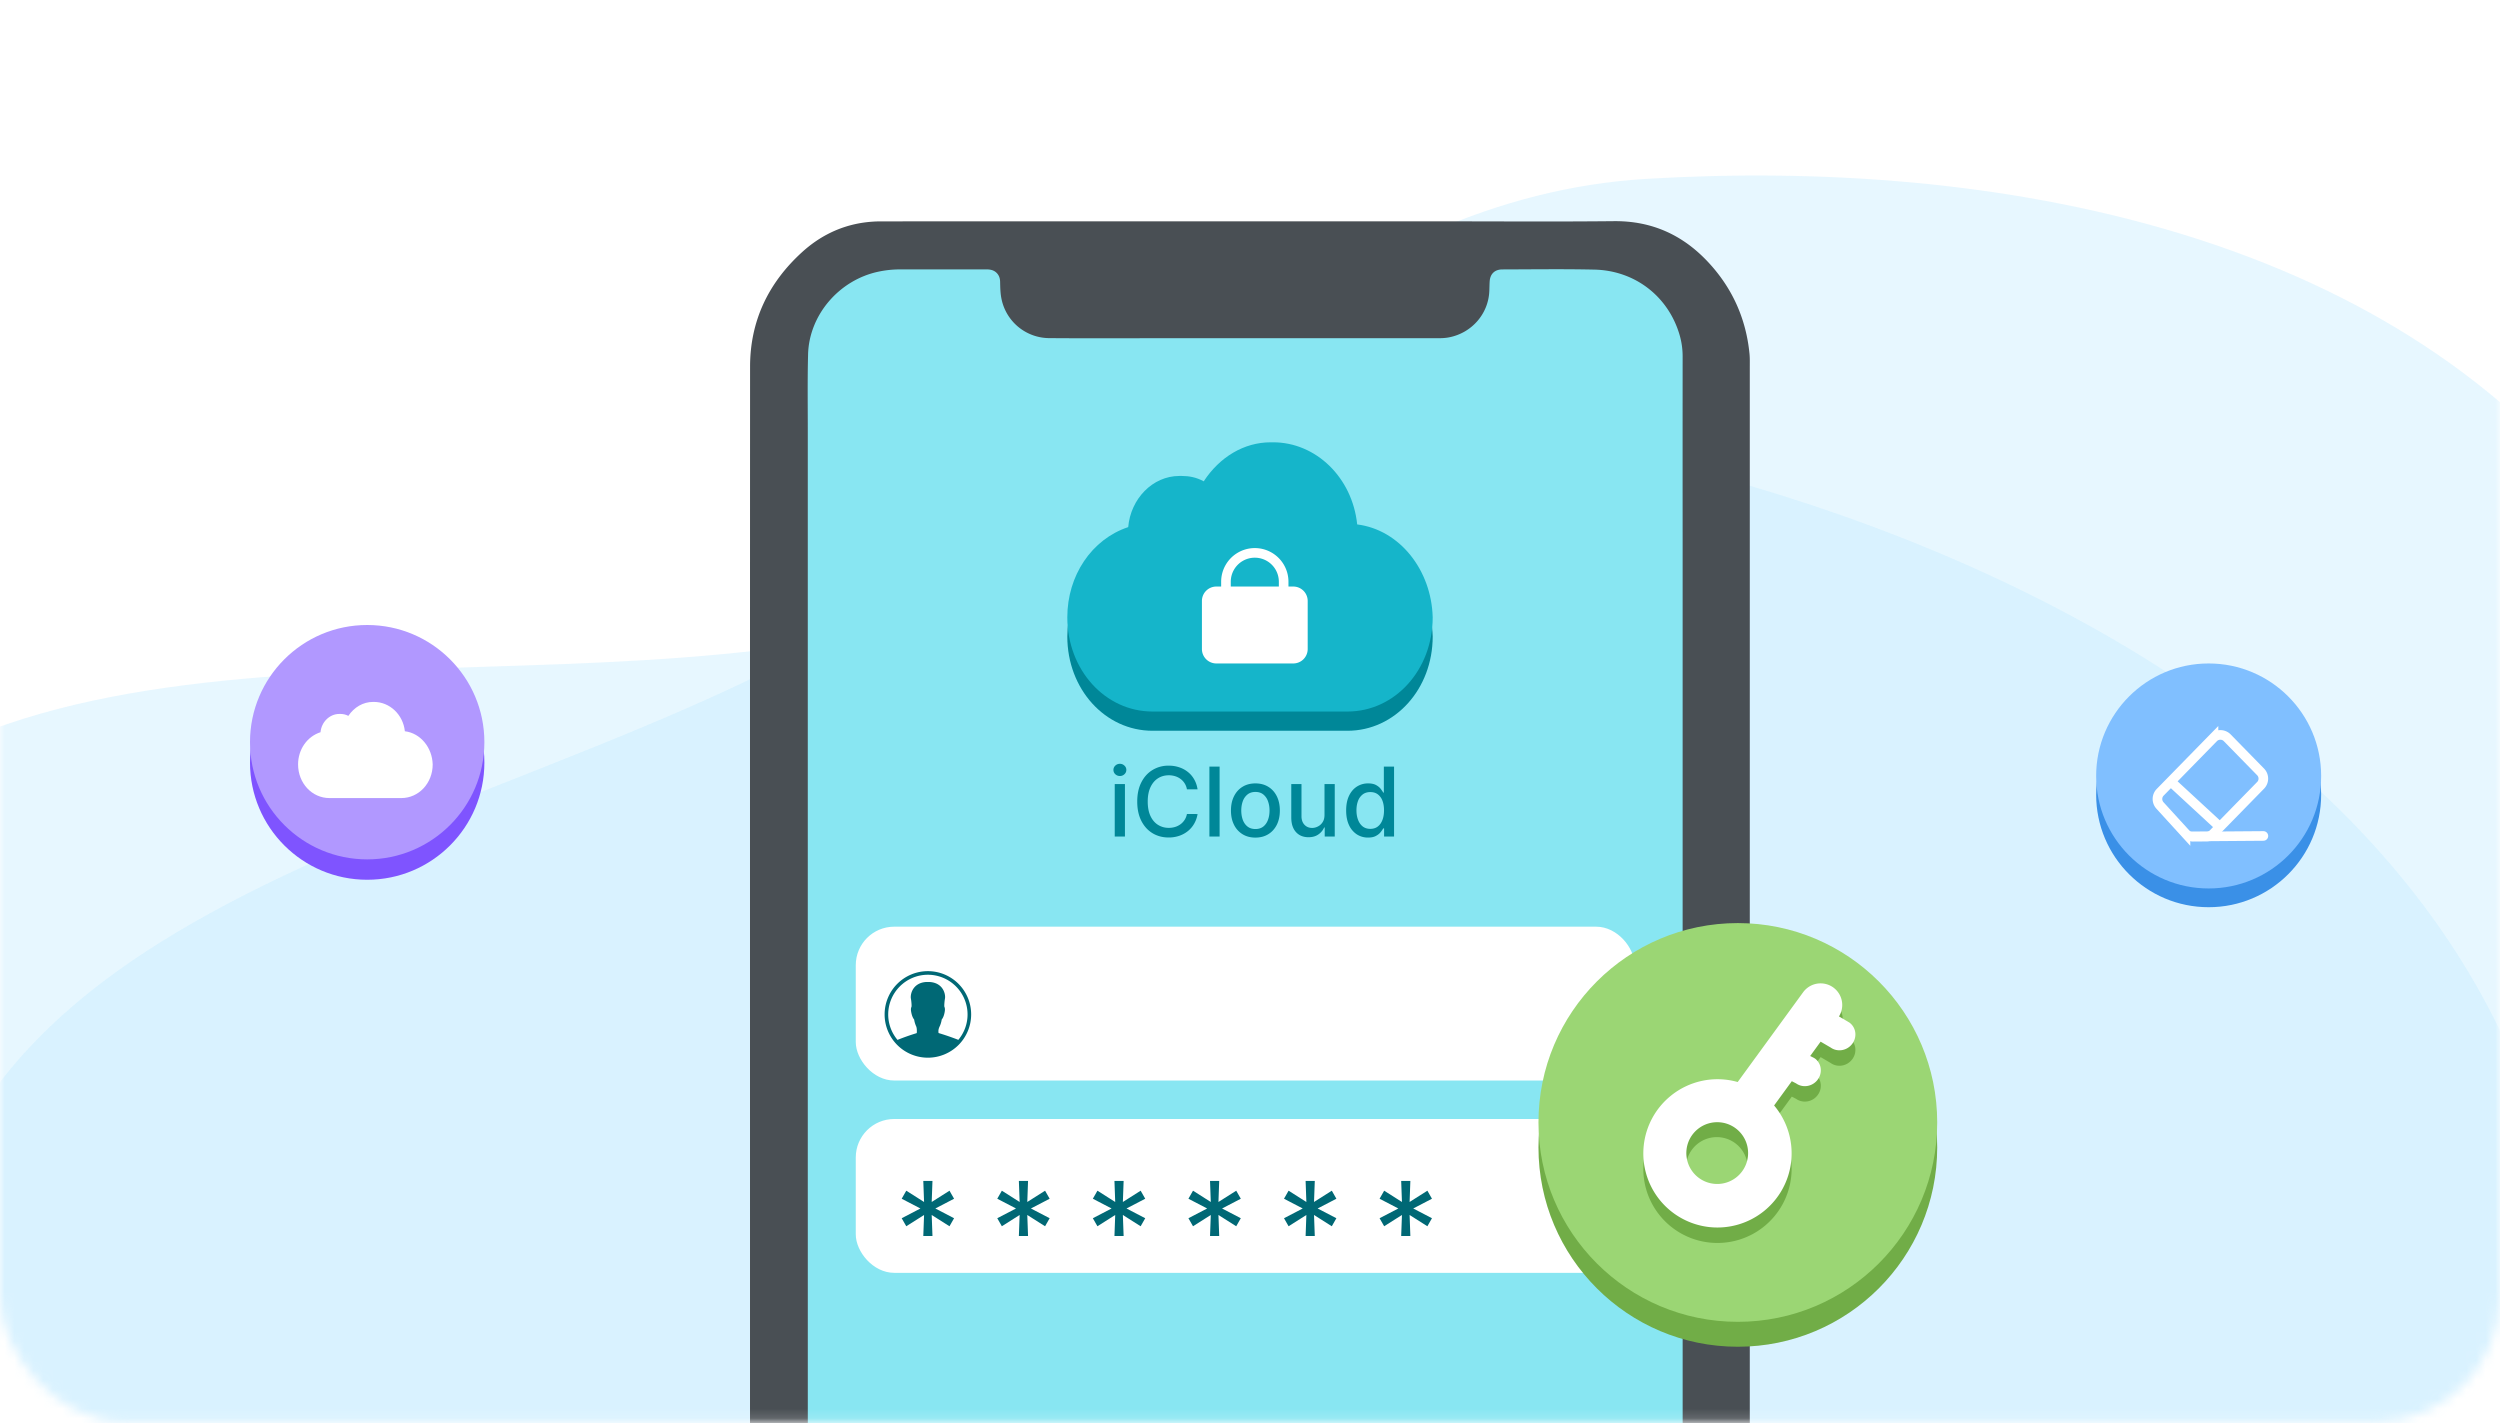 <svg xmlns="http://www.w3.org/2000/svg" width="260" height="148" fill="none"><mask id="a" width="260" height="148" x="0" y="0" maskUnits="userSpaceOnUse" style="mask-type:alpha"><rect width="260" height="147.875" fill="#FFEBE8" rx="13"/></mask><g mask="url(#a)"><path fill="#C4EBFF" fill-rule="evenodd" d="M78.269 276.804c-28.865-15.734-51.967-37.295-68.346-65.819-20.715-36.078-55.66-78.417-35.353-114.777C-5.053 59.72 50.34 74.62 91.105 65.62c31.111-6.869 60.124-24.129 90.678-15.16 34.921 10.25 70.589 31.17 81.865 65.807 11.06 33.977-13.442 66.677-28.121 99.284-14.825 32.932-22.485 74.727-56.111 87.825-33.795 13.163-69.33-9.228-101.147-26.572Z" clip-rule="evenodd" opacity=".4"/><path fill="#C4EBFF" fill-rule="evenodd" d="M150.386 266.612c-32.485-5.047-61.517-17.526-86.576-38.832-31.694-26.948-78.896-54.977-72.08-96.063 6.838-41.227 64.006-45.936 99.327-68.19 26.956-16.984 48.424-43.038 80.211-44.929 36.33-2.161 76.971 5.466 99.294 34.25 21.898 28.236 9.896 67.295 7.107 102.945-2.816 36.005 4.107 77.928-23.109 101.624-27.354 23.815-68.367 14.759-104.174 9.195Z" clip-rule="evenodd" opacity=".4"/><path fill="#494F54" fill-rule="evenodd" d="M78.001 127.071c0-29.645-.006-59.29.007-88.935.002-4.747 1.89-8.708 5.405-11.91 1.794-1.633 3.904-2.702 6.34-3.067a13.004 13.004 0 0 1 1.914-.136c19.309-.007 38.617-.005 57.925-.005 6.08 0 12.161.047 18.24-.017 3.955-.042 7.176 1.435 9.809 4.252 2.516 2.693 3.95 5.885 4.307 9.536.046.475.03.957.03 1.436l.001 109.632c0 22.727-.03 45.454.021 68.182.013 5.623-3.803 11.499-9.035 13.853a12.484 12.484 0 0 1-5.195 1.098c-20.746-.007-41.492-.004-62.238-.004-4.331 0-8.664-.042-12.995.013-3.417.043-6.356-1.102-8.902-3.272-2.888-2.46-4.76-5.533-5.43-9.263-.15-.843-.195-1.714-.196-2.572-.011-14.2-.008-28.4-.008-42.6v-46.221Z" clip-rule="evenodd"/><path fill="#88E6F2" fill-rule="evenodd" d="M84.01 125.049V44.741c0-2.627-.037-5.256.03-7.883.102-4.108 3.245-7.752 7.33-8.607a10.854 10.854 0 0 1 2.233-.234c2.981 0 5.963 0 8.944-.002.442-.002.842.073 1.149.414.228.253.311.554.317.888.013.624.024 1.25.162 1.861a5.094 5.094 0 0 0 4.962 3.987c3.673.03 7.348.01 11.022.011h29.085c.499 0 .997.004 1.493-.099 2.327-.466 4.036-2.425 4.149-4.757.019-.358.015-.718.042-1.076.057-.763.529-1.22 1.31-1.222 3.193-.007 6.387-.055 9.579.018 4.213.096 7.66 2.77 8.846 6.744.222.745.333 1.517.331 2.292-.004 6.315-.004 12.63 0 18.943 0 52.026.002 104.053.006 156.081 0 1.31-.068 2.603-.571 3.84-1.355 3.324-3.825 5.305-7.409 5.944-.628.114-1.263.114-1.898.114H95.7c-.846 0-1.694.011-2.54-.017-4.532-.142-8.25-3.33-9.025-7.726-.113-.641-.124-1.282-.124-1.922-.001-19.569-.002-39.136 0-58.701v-28.583h-.002Z" clip-rule="evenodd"/><path fill="#008798" d="M141.147 56.54c-.507-4.9-4.307-8.54-8.74-8.54h-.254c-2.786 0-5.32 1.54-6.966 4.06-.76-.42-1.52-.56-2.28-.56h-.254c-2.786 0-5.066 2.38-5.32 5.32-3.8 1.26-6.333 5.04-6.333 9.38 0 5.46 3.927 9.8 8.867 9.8h20.266c4.94 0 8.867-4.34 8.867-9.8-.127-4.9-3.42-9.1-7.853-9.66Z"/><path fill="#15B5CA" d="M141.147 54.54c-.507-4.9-4.307-8.54-8.74-8.54h-.254c-2.786 0-5.32 1.54-6.966 4.06-.76-.42-1.52-.56-2.28-.56h-.254c-2.786 0-5.066 2.38-5.32 5.32-3.8 1.26-6.333 5.04-6.333 9.38 0 5.46 3.927 9.8 8.867 9.8h20.266c4.94 0 8.867-4.34 8.867-9.8-.127-4.9-3.42-9.1-7.853-9.66Z"/><g filter="url(#b)"><path fill="#fff" fill-rule="evenodd" d="M128 60h5v-.5a2.5 2.5 0 1 0-5 0v.5Zm-1 0h-.5a1.5 1.5 0 0 0-1.5 1.5v5a1.5 1.5 0 0 0 1.5 1.5h8a1.5 1.5 0 0 0 1.5-1.5v-5a1.5 1.5 0 0 0-1.5-1.5h-.5v-.5a3.5 3.5 0 1 0-7 0v.5Z" clip-rule="evenodd"/></g><path fill="#008798" d="M142.28 87.107a2.11 2.11 0 0 1-1.179-.338 2.306 2.306 0 0 1-.81-.97c-.194-.42-.291-.926-.291-1.516s.098-1.093.295-1.512c.199-.42.471-.74.817-.963a2.12 2.12 0 0 1 1.175-.334c.338 0 .611.057.817.17.208.112.369.242.483.391.116.15.206.281.27.395h.063v-2.703h1.062V87h-1.037v-.849h-.088a2.877 2.877 0 0 1-.277.398c-.119.15-.282.28-.491.39-.208.112-.478.168-.809.168Zm.234-.906c.306 0 .564-.08.774-.241.213-.164.374-.39.483-.679.112-.289.167-.625.167-1.008 0-.379-.054-.71-.163-.995a1.46 1.46 0 0 0-.48-.664c-.21-.158-.471-.238-.781-.238-.319 0-.586.083-.799.249a1.52 1.52 0 0 0-.483.678c-.106.287-.16.61-.16.97 0 .364.055.692.164.983.109.292.27.522.483.693.215.168.48.252.795.252ZM137.748 84.738v-3.193h1.066V87h-1.044v-.945h-.057a1.707 1.707 0 0 1-.604.728c-.275.192-.617.288-1.026.288-.351 0-.661-.077-.931-.23a1.626 1.626 0 0 1-.632-.693c-.151-.306-.227-.683-.227-1.133v-3.47h1.062v3.342c0 .372.103.668.309.888.206.22.473.33.802.33a1.3 1.3 0 0 0 .593-.15c.199-.099.364-.249.494-.45.132-.201.198-.457.195-.767ZM130.562 87.11c-.511 0-.957-.117-1.339-.352a2.366 2.366 0 0 1-.887-.983c-.211-.422-.316-.914-.316-1.478 0-.565.105-1.06.316-1.484.21-.424.506-.753.887-.987.382-.234.828-.352 1.339-.352.512 0 .958.118 1.339.352.381.234.677.563.888.987.21.424.316.919.316 1.484 0 .564-.106 1.056-.316 1.478-.211.421-.507.75-.888.983-.381.235-.827.352-1.339.352Zm.004-.891c.331 0 .606-.088.824-.263.217-.175.378-.409.483-.7.106-.29.159-.612.159-.962 0-.348-.053-.668-.159-.959a1.574 1.574 0 0 0-.483-.706c-.218-.178-.493-.267-.824-.267-.334 0-.611.089-.831.267a1.59 1.59 0 0 0-.487.706c-.104.291-.156.611-.156.959 0 .35.052.671.156.962.107.291.269.525.487.7.22.175.497.263.831.263ZM126.839 79.727V87h-1.062v-7.273h1.062ZM124.548 82.092h-1.108a1.683 1.683 0 0 0-.664-1.083 1.834 1.834 0 0 0-.564-.284 2.206 2.206 0 0 0-.657-.096c-.419 0-.795.105-1.126.316-.329.21-.59.52-.781.927-.19.407-.284.904-.284 1.492 0 .591.094 1.09.284 1.498.191.407.453.715.785.923.331.209.704.313 1.118.313.23 0 .448-.03.654-.093a1.88 1.88 0 0 0 .564-.28 1.69 1.69 0 0 0 .671-1.069l1.108.004a2.973 2.973 0 0 1-.344.987 2.726 2.726 0 0 1-.65.774 2.937 2.937 0 0 1-.902.5 3.338 3.338 0 0 1-1.108.178c-.63 0-1.191-.149-1.683-.447-.493-.3-.881-.73-1.165-1.29-.282-.558-.423-1.224-.423-1.998 0-.777.142-1.444.427-2 .284-.559.672-.987 1.164-1.285a3.161 3.161 0 0 1 1.68-.451c.386 0 .746.055 1.08.167.336.108.638.27.905.483.268.21.489.468.664.774.175.303.294.65.355 1.04ZM115.932 87v-5.455h1.062V87h-1.062Zm.536-6.296a.676.676 0 0 1-.476-.185.6.6 0 0 1-.195-.447c0-.175.065-.325.195-.448a.669.669 0 0 1 .476-.188c.185 0 .342.063.472.188a.587.587 0 0 1 .199.448.594.594 0 0 1-.199.447.661.661 0 0 1-.472.185Z"/><g filter="url(#c)"><rect width="81" height="16" x="89" y="98" fill="#fff" rx="4"/></g><path fill="#006875" d="M96.5 101a4.5 4.5 0 0 0-4.5 4.5 4.5 4.5 0 0 0 4.5 4.5 4.5 4.5 0 0 0 4.5-4.5 4.5 4.5 0 0 0-4.5-4.5Zm0 .374a4.13 4.13 0 0 1 4.126 4.126 4.108 4.108 0 0 1-.96 2.644 27.734 27.734 0 0 0-2.01-.695c-.053-.015-.06-.019-.06-.231 0-.175.072-.353.144-.504.078-.163.166-.437.199-.684.09-.106.216-.314.294-.712.07-.35.037-.478-.009-.597l-.013-.037c-.017-.082.007-.508.067-.839.041-.227-.01-.71-.322-1.11-.197-.253-.576-.562-1.266-.606h-.378c-.68.044-1.056.353-1.255.606-.314.4-.366.883-.325 1.11.061.331.085.757.067.839-.004.016-.008.026-.013.039-.045.119-.08.247-.008.597.08.399.203.606.294.712.033.247.123.519.2.684.055.119.081.281.081.51 0 .215-.008.217-.056.232a22.99 22.99 0 0 0-1.956.692 4.104 4.104 0 0 1-.967-2.65 4.132 4.132 0 0 1 4.126-4.126Z"/><g filter="url(#d)"><rect width="81" height="16" x="89" y="118" fill="#fff" rx="4"/></g><path fill="#006875" d="m96.023 128.545.08-2.187-1.85 1.173-.477-.835 1.948-1.014-1.948-1.014.477-.836 1.85 1.174-.08-2.188h.954l-.08 2.188 1.85-1.174.477.836-1.948 1.014 1.948 1.014-.477.835-1.85-1.173.08 2.187h-.954Zm9.94 0 .079-2.187-1.849 1.173-.477-.835 1.948-1.014-1.948-1.014.477-.836 1.849 1.174-.079-2.188h.954l-.079 2.188 1.849-1.174.477.836-1.948 1.014 1.948 1.014-.477.835-1.849-1.173.079 2.187h-.954Zm9.94 0 .079-2.187-1.849 1.173-.477-.835 1.948-1.014-1.948-1.014.477-.836 1.849 1.174-.079-2.188h.954l-.079 2.188 1.849-1.174.477.836-1.948 1.014 1.948 1.014-.477.835-1.849-1.173.079 2.187h-.954Zm9.94 0 .079-2.187-1.849 1.173-.477-.835 1.948-1.014-1.948-1.014.477-.836 1.849 1.174-.079-2.188h.954l-.079 2.188 1.849-1.174.477.836-1.948 1.014 1.948 1.014-.477.835-1.849-1.173.079 2.187h-.954Zm9.94 0 .079-2.187-1.849 1.173-.477-.835 1.948-1.014-1.948-1.014.477-.836 1.849 1.174-.079-2.188h.954l-.079 2.188 1.849-1.174.477.836-1.948 1.014 1.948 1.014-.477.835-1.849-1.173.079 2.187h-.954Zm9.94 0 .079-2.187-1.849 1.173-.477-.835 1.948-1.014-1.948-1.014.477-.836 1.849 1.174-.079-2.188h.954l-.079 2.188 1.849-1.174.477.836-1.948 1.014 1.948 1.014-.477.835-1.849-1.173.079 2.187h-.954Z"/><circle cx="180.735" cy="119.327" r="20.735" fill="#71AD47"/><circle cx="180.735" cy="116.735" r="20.735" fill="#9BD674"/><path fill="#71AD47" fill-rule="evenodd" d="M173.775 115.559a7.706 7.706 0 0 1 6.945-1.422l6.83-9.371a2.248 2.248 0 0 1 3.703 2.551l1.075.63c.705.503.843 1.494.308 2.214-.535.719-1.54.894-2.245.391l-1.046-.613-1.087 1.492.474.245c.705.503.843 1.494.308 2.213-.535.719-1.54.894-2.245.391l-.447-.23-1.841 2.527c.038.044.075.09.112.135a7.71 7.71 0 0 1-1.16 10.843 7.71 7.71 0 0 1-10.844-1.153c-2.674-3.312-2.154-8.167 1.16-10.843Zm7.337 3.977a3.213 3.213 0 1 0-4.997 4.035 3.213 3.213 0 0 0 4.997-4.035Z" clip-rule="evenodd"/><path fill="#fff" fill-rule="evenodd" d="M173.775 113.953a7.706 7.706 0 0 1 6.945-1.422l6.83-9.371a2.25 2.25 0 0 1 3.702 2.55l1.076.631c.705.503.843 1.494.308 2.213-.535.72-1.54.895-2.245.391l-1.046-.612-1.087 1.492.474.244c.705.503.843 1.494.308 2.214-.535.719-1.54.894-2.245.391l-.447-.23-1.841 2.526.112.136a7.71 7.71 0 0 1-1.16 10.843 7.712 7.712 0 0 1-10.844-1.153 7.712 7.712 0 0 1 1.16-10.843Zm7.337 3.977a3.212 3.212 0 1 0-4.999 4.034 3.212 3.212 0 0 0 4.999-4.034Z" clip-rule="evenodd"/><circle cx="38.188" cy="79.307" r="12.188" fill="#7F54FF"/><circle cx="38.188" cy="77.188" r="12.188" fill="#B198FF"/><g filter="url(#e)"><path fill="#fff" d="M42.107 75.05C41.92 73.3 40.52 72 38.887 72h-.094c-1.026 0-1.96.55-2.566 1.45-.28-.15-.56-.2-.84-.2h-.094c-1.026 0-1.866.85-1.96 1.9-1.4.45-2.333 1.8-2.333 3.35 0 1.95 1.447 3.5 3.267 3.5h7.466C43.553 82 45 80.45 45 78.5c-.047-1.75-1.26-3.25-2.893-3.45Z"/></g><circle cx="229.7" cy="82.65" r="11.7" fill="#3A90E7"/><circle cx="229.7" cy="80.7" r="11.7" fill="#80BFFF"/><g stroke="#fff" filter="url(#f)"><path stroke-linecap="round" d="m228 85.996 7.392-.057"/><path d="m225.57 80.107 5.107 4.715M230.203 75.73l-5.542 5.666a1 1 0 0 0-.024 1.373l2.653 2.905a.998.998 0 0 0 .738.326h1.444a1 1 0 0 0 .715-.3l4.915-5.025a1 1 0 0 0 0-1.398l-3.469-3.546a1 1 0 0 0-1.43 0Z"/></g></g><defs><filter id="b" width="11" height="13" x="125" y="56" color-interpolation-filters="sRGB" filterUnits="userSpaceOnUse"><feFlood flood-opacity="0" result="BackgroundImageFix"/><feColorMatrix in="SourceAlpha" result="hardAlpha" values="0 0 0 0 0 0 0 0 0 0 0 0 0 0 0 0 0 0 127 0"/><feOffset dy="1"/><feComposite in2="hardAlpha" operator="out"/><feColorMatrix values="0 0 0 0 0 0 0 0 0 0.529 0 0 0 0 0.596 0 0 0 1 0"/><feBlend in2="BackgroundImageFix" result="effect1_dropShadow_1453_359"/><feBlend in="SourceGraphic" in2="effect1_dropShadow_1453_359" result="shape"/></filter><filter id="c" width="81" height="16" x="89" y="98" color-interpolation-filters="sRGB" filterUnits="userSpaceOnUse"><feFlood flood-opacity="0" result="BackgroundImageFix"/><feBlend in="SourceGraphic" in2="BackgroundImageFix" result="shape"/><feColorMatrix in="SourceAlpha" result="hardAlpha" values="0 0 0 0 0 0 0 0 0 0 0 0 0 0 0 0 0 0 127 0"/><feOffset dy="-1.625"/><feComposite in2="hardAlpha" k2="-1" k3="1" operator="arithmetic"/><feColorMatrix values="0 0 0 0 0.612 0 0 0 0 0.732 0 0 0 0 0.747 0 0 0 1 0"/><feBlend in2="shape" result="effect1_innerShadow_1453_359"/></filter><filter id="d" width="81" height="16" x="89" y="118" color-interpolation-filters="sRGB" filterUnits="userSpaceOnUse"><feFlood flood-opacity="0" result="BackgroundImageFix"/><feBlend in="SourceGraphic" in2="BackgroundImageFix" result="shape"/><feColorMatrix in="SourceAlpha" result="hardAlpha" values="0 0 0 0 0 0 0 0 0 0 0 0 0 0 0 0 0 0 127 0"/><feOffset dy="-1.625"/><feComposite in2="hardAlpha" k2="-1" k3="1" operator="arithmetic"/><feColorMatrix values="0 0 0 0 0.612 0 0 0 0 0.732 0 0 0 0 0.747 0 0 0 1 0"/><feBlend in2="shape" result="effect1_innerShadow_1453_359"/></filter><filter id="e" width="14" height="11" x="31" y="72" color-interpolation-filters="sRGB" filterUnits="userSpaceOnUse"><feFlood flood-opacity="0" result="BackgroundImageFix"/><feColorMatrix in="SourceAlpha" result="hardAlpha" values="0 0 0 0 0 0 0 0 0 0 0 0 0 0 0 0 0 0 127 0"/><feOffset dy="1"/><feComposite in2="hardAlpha" operator="out"/><feColorMatrix values="0 0 0 0 0.498 0 0 0 0 0.329 0 0 0 0 1 0 0 0 1 0"/><feBlend in2="BackgroundImageFix" result="effect1_dropShadow_1453_359"/><feBlend in="SourceGraphic" in2="effect1_dropShadow_1453_359" result="shape"/></filter><filter id="f" width="12.016" height="12.57" x="223.875" y="74.93" color-interpolation-filters="sRGB" filterUnits="userSpaceOnUse"><feFlood flood-opacity="0" result="BackgroundImageFix"/><feColorMatrix in="SourceAlpha" result="hardAlpha" values="0 0 0 0 0 0 0 0 0 0 0 0 0 0 0 0 0 0 127 0"/><feOffset dy="1"/><feComposite in2="hardAlpha" operator="out"/><feColorMatrix values="0 0 0 0 0.227 0 0 0 0 0.565 0 0 0 0 0.906 0 0 0 1 0"/><feBlend in2="BackgroundImageFix" result="effect1_dropShadow_1453_359"/><feBlend in="SourceGraphic" in2="effect1_dropShadow_1453_359" result="shape"/></filter></defs></svg>